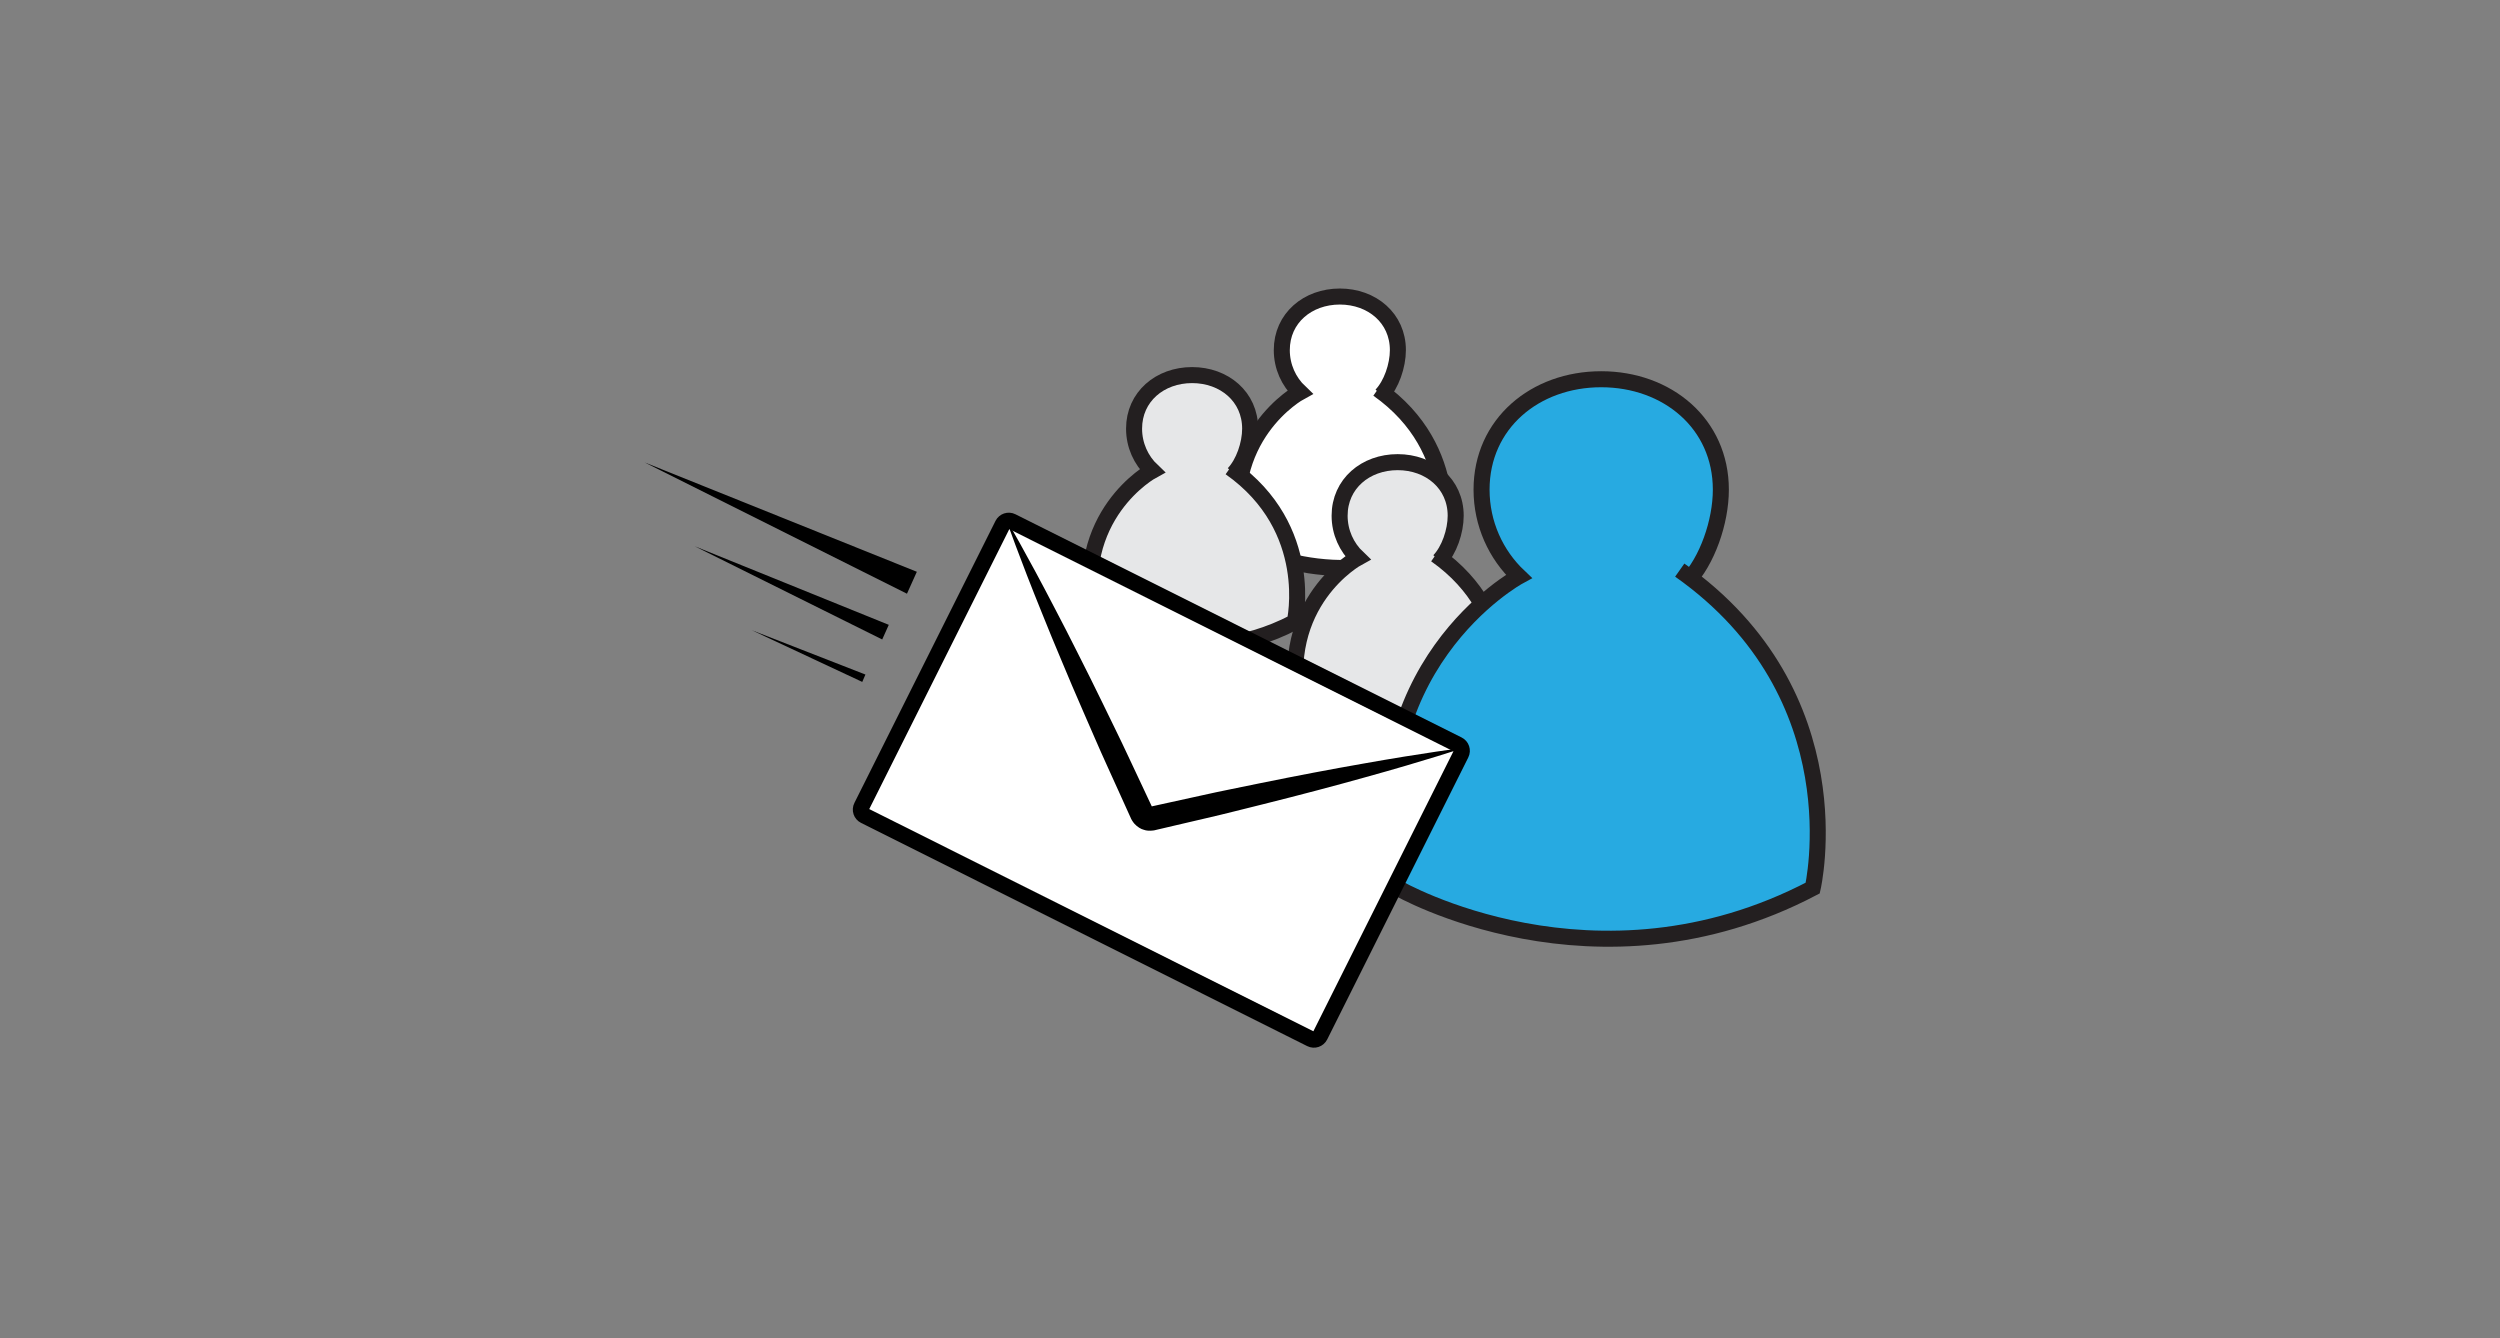 <?xml version="1.0" encoding="utf-8"?>
<!-- Generator: Adobe Illustrator 16.0.0, SVG Export Plug-In . SVG Version: 6.00 Build 0)  -->
<!DOCTYPE svg PUBLIC "-//W3C//DTD SVG 1.1//EN" "http://www.w3.org/Graphics/SVG/1.1/DTD/svg11.dtd">
<svg version="1.1" id="charts" xmlns="http://www.w3.org/2000/svg" xmlns:xlink="http://www.w3.org/1999/xlink" x="0px" y="0px"
	 width="312px" height="167px" viewBox="0 0 312 167" enable-background="new 0 0 312 167" xml:space="preserve">
<rect x="0" y="0" width="312" height="167" fill="#808080" stroke="none"/>
<path fill="#FFFFFF" stroke="#231F20" stroke-width="2" stroke-miterlimit="10" d="M172.389,49.313
	c1.25-1.305,2.067-3.674,2.067-5.619c0-4.002-3.244-6.687-7.243-6.687c-4.003,0-7.245,2.685-7.245,6.687
	c0,2.068,0.867,3.935,2.259,5.255c0,0-10.086,5.487-7.324,18.87c0,0,11.964,6.9,25.117,0c0,0,2.719-11.666-8.051-19.254"/>
<path fill="#E6E7E8" stroke="#231F20" stroke-width="2" stroke-miterlimit="10" d="M153.952,59.117
	c1.251-1.304,2.067-3.675,2.067-5.619c0-4.001-3.244-6.687-7.244-6.687c-4.002,0-7.243,2.686-7.243,6.687
	c0,2.067,0.866,3.935,2.259,5.255c0,0-10.087,5.488-7.325,18.87c0,0,11.964,6.9,25.116,0c0,0,2.719-11.666-8.049-19.253"/>
<path fill="#E6E7E8" stroke="#231F20" stroke-width="2" stroke-miterlimit="10" d="M179.604,69.981
	c1.25-1.303,2.066-3.674,2.066-5.619c0-4-3.244-6.686-7.243-6.686s-7.243,2.686-7.243,6.686c0,2.068,0.868,3.936,2.258,5.255
	c0,0-10.084,5.489-7.324,18.871c0,0,11.963,6.902,25.117,0c0,0,2.718-11.667-8.051-19.253"/>
<path fill="#27AAE1" stroke="#231F20" stroke-width="2" stroke-miterlimit="10" d="M210.5,72.688
	c2.573-2.687,4.262-7.569,4.262-11.58c0-8.244-6.688-13.779-14.934-13.779c-8.246,0-14.93,5.535-14.93,13.779
	c0,4.263,1.787,8.11,4.656,10.828c0,0-20.789,11.313-15.098,38.894c0,0,24.654,14.229,51.77,0c0,0,5.601-24.043-16.594-39.681"/>
<g>
	<path fill="#FFFFFF" d="M164.736,129.283c-0.209,0.419-0.723,0.59-1.141,0.38L107.9,101.799c-0.418-0.21-0.59-0.723-0.379-1.142
		l17.613-35.204c0.211-0.419,0.723-0.591,1.143-0.38l55.693,27.862c0.418,0.211,0.59,0.724,0.379,1.143L164.736,129.283z"/>
	<path fill="none" stroke="#000000" stroke-width="2" stroke-miterlimit="10" d="M164.736,129.283
		c-0.209,0.419-0.723,0.59-1.141,0.38L107.9,101.799c-0.418-0.21-0.59-0.723-0.379-1.142l17.613-35.204
		c0.211-0.419,0.723-0.591,1.143-0.38l55.693,27.862c0.418,0.211,0.59,0.724,0.379,1.143L164.736,129.283z"/>
</g>
<g>
	<path d="M125.518,64.692c0,0,2.604,4.445,6.147,11.281c0.89,1.707,1.854,3.557,2.835,5.529c0.988,1.972,2.047,4.042,3.087,6.209
		c1.042,2.166,2.159,4.388,3.222,6.677c0.537,1.143,1.077,2.293,1.621,3.448l0.814,1.737l0.408,0.869l0.203,0.436l0.026,0.055
		c-0.057-0.097,0.144,0.254-0.124-0.209l0.018,0.023l0.072,0.098l0.069,0.098c0.021,0.029,0.063,0.092,0.028,0.018
		c-0.315-0.372-0.303-0.247-0.526-0.264c-0.01,0.004-0.022,0.011-0.028,0.016l0.06-0.013l0.116-0.026l0.234-0.051l0.471-0.104
		l1.873-0.412c1.248-0.273,2.489-0.547,3.723-0.817c2.462-0.558,4.902-1.021,7.256-1.517c4.711-0.961,9.123-1.797,12.916-2.459
		c7.58-1.354,12.691-1.998,12.691-1.998s-4.889,1.627-12.312,3.678c-3.707,1.04-8.047,2.189-12.712,3.355
		c-2.336,0.569-4.738,1.205-7.2,1.766c-1.229,0.287-2.467,0.576-3.71,0.867l-1.867,0.438l-0.469,0.108l-0.232,0.056l-0.117,0.028
		l-0.06,0.014l-0.147,0.02c-0.413,0.053-0.831,0.037-1.172-0.095c-0.314-0.063-0.797-0.36-1.131-0.722
		c-0.107-0.112-0.104-0.122-0.131-0.158l-0.07-0.098l-0.068-0.1l-0.018-0.023c-0.278-0.48-0.084-0.148-0.149-0.264l-0.024-0.056
		l-0.199-0.438l-0.396-0.875l-0.791-1.748c-0.526-1.162-1.053-2.321-1.573-3.471c-1.052-2.295-2.016-4.586-2.986-6.785
		c-0.975-2.196-1.862-4.346-2.719-6.377c-0.865-2.027-1.646-3.962-2.367-5.747C127.209,69.56,125.518,64.692,125.518,64.692z"/>
</g>
<g>
	<line fill="none" x1="113.807" y1="72.728" x2="80.457" y2="57.713"/>
	<polygon points="113.189,74.095 80.457,57.713 114.422,71.358 	"/>
</g>
<g>
	<line fill="none" x1="107.809" y1="84.643" x2="93.814" y2="78.647"/>
	<polygon points="107.609,85.104 93.814,78.647 108.005,84.184 	"/>
</g>
<g>
	<line fill="none" x1="110.51" y1="78.894" x2="86.689" y2="68.168"/>
	<polygon points="110.1,79.806 86.689,68.168 110.92,77.979 	"/>
</g>
</svg>
